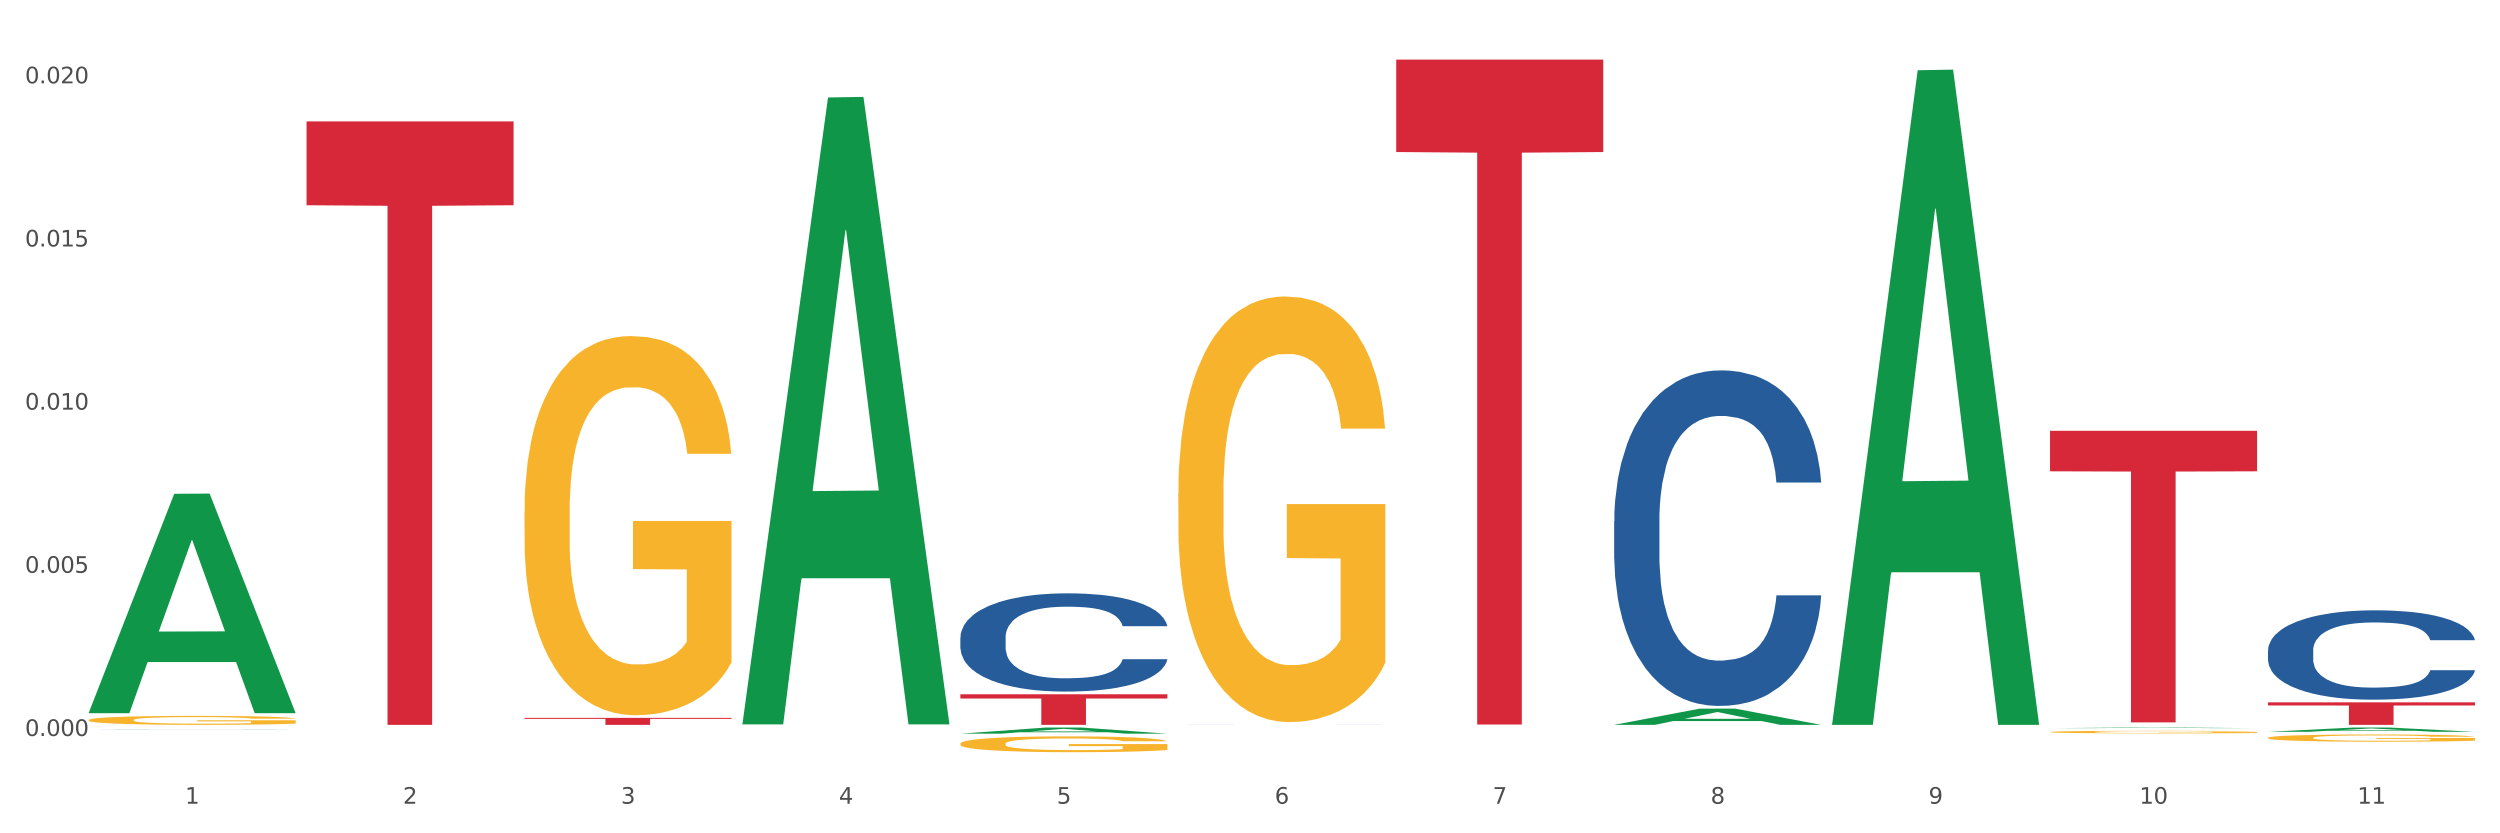 <?xml version="1.0" encoding="utf-8" standalone="no"?>
<!DOCTYPE svg PUBLIC "-//W3C//DTD SVG 1.1//EN"
  "http://www.w3.org/Graphics/SVG/1.1/DTD/svg11.dtd">
<svg xmlns:xlink="http://www.w3.org/1999/xlink" width="1080pt" height="360pt" viewBox="0 0 1080 360" xmlns="http://www.w3.org/2000/svg" version="1.1">
 <rect x="0" y="0" width="1080" height="360" fill="#333333" stroke="none"/>
 <defs>
  <style type="text/css">*{stroke-linejoin: round; stroke-linecap: butt}</style>
 </defs>
 <g id="figure_1">
  <g id="patch_1">
   <path d="M 0 360 
L 1080 360 
L 1080 0 
L 0 0 
z
" style="fill: #ffffff; stroke: #ffffff; stroke-linejoin: miter"/>
  </g>
  <g id="axes_1">
   <g id="matplotlib.axis_1">
    <g id="xtick_1">
     <g id="text_1">
      <!-- 1 -->
      <g style="fill: #4d4d4d" transform="translate(79.949 347.204) scale(0.096 -0.096)">
       <defs>
        <path id="DejaVuSans-31" d="M 794 531 
L 1825 531 
L 1825 4091 
L 703 3866 
L 703 4441 
L 1819 4666 
L 2450 4666 
L 2450 531 
L 3481 531 
L 3481 0 
L 794 0 
L 794 531 
z
" transform="scale(0.016)"/>
       </defs>
       <use xlink:href="#DejaVuSans-31"/>
      </g>
     </g>
    </g>
    <g id="xtick_2">
     <g id="text_2">
      <!-- 2 -->
      <g style="fill: #4d4d4d" transform="translate(174.097 347.204) scale(0.096 -0.096)">
       <defs>
        <path id="DejaVuSans-32" d="M 1228 531 
L 3431 531 
L 3431 0 
L 469 0 
L 469 531 
Q 828 903 1448 1529 
Q 2069 2156 2228 2338 
Q 2531 2678 2651 2914 
Q 2772 3150 2772 3378 
Q 2772 3750 2511 3984 
Q 2250 4219 1831 4219 
Q 1534 4219 1204 4116 
Q 875 4013 500 3803 
L 500 4441 
Q 881 4594 1212 4672 
Q 1544 4750 1819 4750 
Q 2544 4750 2975 4387 
Q 3406 4025 3406 3419 
Q 3406 3131 3298 2873 
Q 3191 2616 2906 2266 
Q 2828 2175 2409 1742 
Q 1991 1309 1228 531 
z
" transform="scale(0.016)"/>
       </defs>
       <use xlink:href="#DejaVuSans-32"/>
      </g>
     </g>
    </g>
    <g id="xtick_3">
     <g id="text_3">
      <!-- 3 -->
      <g style="fill: #4d4d4d" transform="translate(268.244 347.204) scale(0.096 -0.096)">
       <defs>
        <path id="DejaVuSans-33" d="M 2597 2516 
Q 3050 2419 3304 2112 
Q 3559 1806 3559 1356 
Q 3559 666 3084 287 
Q 2609 -91 1734 -91 
Q 1441 -91 1130 -33 
Q 819 25 488 141 
L 488 750 
Q 750 597 1062 519 
Q 1375 441 1716 441 
Q 2309 441 2620 675 
Q 2931 909 2931 1356 
Q 2931 1769 2642 2001 
Q 2353 2234 1838 2234 
L 1294 2234 
L 1294 2753 
L 1863 2753 
Q 2328 2753 2575 2939 
Q 2822 3125 2822 3475 
Q 2822 3834 2567 4026 
Q 2313 4219 1838 4219 
Q 1578 4219 1281 4162 
Q 984 4106 628 3988 
L 628 4550 
Q 988 4650 1302 4700 
Q 1616 4750 1894 4750 
Q 2613 4750 3031 4423 
Q 3450 4097 3450 3541 
Q 3450 3153 3228 2886 
Q 3006 2619 2597 2516 
z
" transform="scale(0.016)"/>
       </defs>
       <use xlink:href="#DejaVuSans-33"/>
      </g>
     </g>
    </g>
    <g id="xtick_4">
     <g id="text_4">
      <!-- 4 -->
      <g style="fill: #4d4d4d" transform="translate(362.392 347.204) scale(0.096 -0.096)">
       <defs>
        <path id="DejaVuSans-34" d="M 2419 4116 
L 825 1625 
L 2419 1625 
L 2419 4116 
z
M 2253 4666 
L 3047 4666 
L 3047 1625 
L 3713 1625 
L 3713 1100 
L 3047 1100 
L 3047 0 
L 2419 0 
L 2419 1100 
L 313 1100 
L 313 1709 
L 2253 4666 
z
" transform="scale(0.016)"/>
       </defs>
       <use xlink:href="#DejaVuSans-34"/>
      </g>
     </g>
    </g>
    <g id="xtick_5">
     <g id="text_5">
      <!-- 5 -->
      <g style="fill: #4d4d4d" transform="translate(456.54 347.204) scale(0.096 -0.096)">
       <defs>
        <path id="DejaVuSans-35" d="M 691 4666 
L 3169 4666 
L 3169 4134 
L 1269 4134 
L 1269 2991 
Q 1406 3038 1543 3061 
Q 1681 3084 1819 3084 
Q 2600 3084 3056 2656 
Q 3513 2228 3513 1497 
Q 3513 744 3044 326 
Q 2575 -91 1722 -91 
Q 1428 -91 1123 -41 
Q 819 9 494 109 
L 494 744 
Q 775 591 1075 516 
Q 1375 441 1709 441 
Q 2250 441 2565 725 
Q 2881 1009 2881 1497 
Q 2881 1984 2565 2268 
Q 2250 2553 1709 2553 
Q 1456 2553 1204 2497 
Q 953 2441 691 2322 
L 691 4666 
z
" transform="scale(0.016)"/>
       </defs>
       <use xlink:href="#DejaVuSans-35"/>
      </g>
     </g>
    </g>
    <g id="xtick_6">
     <g id="text_6">
      <!-- 6 -->
      <g style="fill: #4d4d4d" transform="translate(550.688 347.204) scale(0.096 -0.096)">
       <defs>
        <path id="DejaVuSans-36" d="M 2113 2584 
Q 1688 2584 1439 2293 
Q 1191 2003 1191 1497 
Q 1191 994 1439 701 
Q 1688 409 2113 409 
Q 2538 409 2786 701 
Q 3034 994 3034 1497 
Q 3034 2003 2786 2293 
Q 2538 2584 2113 2584 
z
M 3366 4563 
L 3366 3988 
Q 3128 4100 2886 4159 
Q 2644 4219 2406 4219 
Q 1781 4219 1451 3797 
Q 1122 3375 1075 2522 
Q 1259 2794 1537 2939 
Q 1816 3084 2150 3084 
Q 2853 3084 3261 2657 
Q 3669 2231 3669 1497 
Q 3669 778 3244 343 
Q 2819 -91 2113 -91 
Q 1303 -91 875 529 
Q 447 1150 447 2328 
Q 447 3434 972 4092 
Q 1497 4750 2381 4750 
Q 2619 4750 2861 4703 
Q 3103 4656 3366 4563 
z
" transform="scale(0.016)"/>
       </defs>
       <use xlink:href="#DejaVuSans-36"/>
      </g>
     </g>
    </g>
    <g id="xtick_7">
     <g id="text_7">
      <!-- 7 -->
      <g style="fill: #4d4d4d" transform="translate(644.835 347.204) scale(0.096 -0.096)">
       <defs>
        <path id="DejaVuSans-37" d="M 525 4666 
L 3525 4666 
L 3525 4397 
L 1831 0 
L 1172 0 
L 2766 4134 
L 525 4134 
L 525 4666 
z
" transform="scale(0.016)"/>
       </defs>
       <use xlink:href="#DejaVuSans-37"/>
      </g>
     </g>
    </g>
    <g id="xtick_8">
     <g id="text_8">
      <!-- 8 -->
      <g style="fill: #4d4d4d" transform="translate(738.983 347.204) scale(0.096 -0.096)">
       <defs>
        <path id="DejaVuSans-38" d="M 2034 2216 
Q 1584 2216 1326 1975 
Q 1069 1734 1069 1313 
Q 1069 891 1326 650 
Q 1584 409 2034 409 
Q 2484 409 2743 651 
Q 3003 894 3003 1313 
Q 3003 1734 2745 1975 
Q 2488 2216 2034 2216 
z
M 1403 2484 
Q 997 2584 770 2862 
Q 544 3141 544 3541 
Q 544 4100 942 4425 
Q 1341 4750 2034 4750 
Q 2731 4750 3128 4425 
Q 3525 4100 3525 3541 
Q 3525 3141 3298 2862 
Q 3072 2584 2669 2484 
Q 3125 2378 3379 2068 
Q 3634 1759 3634 1313 
Q 3634 634 3220 271 
Q 2806 -91 2034 -91 
Q 1263 -91 848 271 
Q 434 634 434 1313 
Q 434 1759 690 2068 
Q 947 2378 1403 2484 
z
M 1172 3481 
Q 1172 3119 1398 2916 
Q 1625 2713 2034 2713 
Q 2441 2713 2670 2916 
Q 2900 3119 2900 3481 
Q 2900 3844 2670 4047 
Q 2441 4250 2034 4250 
Q 1625 4250 1398 4047 
Q 1172 3844 1172 3481 
z
" transform="scale(0.016)"/>
       </defs>
       <use xlink:href="#DejaVuSans-38"/>
      </g>
     </g>
    </g>
    <g id="xtick_9">
     <g id="text_9">
      <!-- 9 -->
      <g style="fill: #4d4d4d" transform="translate(833.131 347.204) scale(0.096 -0.096)">
       <defs>
        <path id="DejaVuSans-39" d="M 703 97 
L 703 672 
Q 941 559 1184 500 
Q 1428 441 1663 441 
Q 2288 441 2617 861 
Q 2947 1281 2994 2138 
Q 2813 1869 2534 1725 
Q 2256 1581 1919 1581 
Q 1219 1581 811 2004 
Q 403 2428 403 3163 
Q 403 3881 828 4315 
Q 1253 4750 1959 4750 
Q 2769 4750 3195 4129 
Q 3622 3509 3622 2328 
Q 3622 1225 3098 567 
Q 2575 -91 1691 -91 
Q 1453 -91 1209 -44 
Q 966 3 703 97 
z
M 1959 2075 
Q 2384 2075 2632 2365 
Q 2881 2656 2881 3163 
Q 2881 3666 2632 3958 
Q 2384 4250 1959 4250 
Q 1534 4250 1286 3958 
Q 1038 3666 1038 3163 
Q 1038 2656 1286 2365 
Q 1534 2075 1959 2075 
z
" transform="scale(0.016)"/>
       </defs>
       <use xlink:href="#DejaVuSans-39"/>
      </g>
     </g>
    </g>
    <g id="xtick_10">
     <g id="text_10">
      <!-- 10 -->
      <g style="fill: #4d4d4d" transform="translate(924.224 347.204) scale(0.096 -0.096)">
       <defs>
        <path id="DejaVuSans-30" d="M 2034 4250 
Q 1547 4250 1301 3770 
Q 1056 3291 1056 2328 
Q 1056 1369 1301 889 
Q 1547 409 2034 409 
Q 2525 409 2770 889 
Q 3016 1369 3016 2328 
Q 3016 3291 2770 3770 
Q 2525 4250 2034 4250 
z
M 2034 4750 
Q 2819 4750 3233 4129 
Q 3647 3509 3647 2328 
Q 3647 1150 3233 529 
Q 2819 -91 2034 -91 
Q 1250 -91 836 529 
Q 422 1150 422 2328 
Q 422 3509 836 4129 
Q 1250 4750 2034 4750 
z
" transform="scale(0.016)"/>
       </defs>
       <use xlink:href="#DejaVuSans-31"/>
       <use xlink:href="#DejaVuSans-30" transform="translate(63.623 0)"/>
      </g>
     </g>
    </g>
    <g id="xtick_11">
     <g id="text_11">
      <!-- 11 -->
      <g style="fill: #4d4d4d" transform="translate(1018.372 347.204) scale(0.096 -0.096)">
       <use xlink:href="#DejaVuSans-31"/>
       <use xlink:href="#DejaVuSans-31" transform="translate(63.623 0)"/>
      </g>
     </g>
    </g>
    <g id="xtick_12"/>
    <g id="xtick_13"/>
    <g id="xtick_14"/>
    <g id="xtick_15"/>
    <g id="xtick_16"/>
    <g id="xtick_17"/>
    <g id="xtick_18"/>
    <g id="xtick_19"/>
    <g id="xtick_20"/>
    <g id="xtick_21"/>
   </g>
   <g id="matplotlib.axis_2">
    <g id="ytick_1">
     <g id="text_12">
      <!-- 0.000 -->
      <g style="fill: #4d4d4d" transform="translate(10.8 317.937) scale(0.096 -0.096)">
       <defs>
        <path id="DejaVuSans-2e" d="M 684 794 
L 1344 794 
L 1344 0 
L 684 0 
L 684 794 
z
" transform="scale(0.016)"/>
       </defs>
       <use xlink:href="#DejaVuSans-30"/>
       <use xlink:href="#DejaVuSans-2e" transform="translate(63.623 0)"/>
       <use xlink:href="#DejaVuSans-30" transform="translate(95.41 0)"/>
       <use xlink:href="#DejaVuSans-30" transform="translate(159.033 0)"/>
       <use xlink:href="#DejaVuSans-30" transform="translate(222.656 0)"/>
      </g>
     </g>
    </g>
    <g id="ytick_2">
     <g id="text_13">
      <!-- 0.005 -->
      <g style="fill: #4d4d4d" transform="translate(10.8 247.453) scale(0.096 -0.096)">
       <use xlink:href="#DejaVuSans-30"/>
       <use xlink:href="#DejaVuSans-2e" transform="translate(63.623 0)"/>
       <use xlink:href="#DejaVuSans-30" transform="translate(95.41 0)"/>
       <use xlink:href="#DejaVuSans-30" transform="translate(159.033 0)"/>
       <use xlink:href="#DejaVuSans-35" transform="translate(222.656 0)"/>
      </g>
     </g>
    </g>
    <g id="ytick_3">
     <g id="text_14">
      <!-- 0.010 -->
      <g style="fill: #4d4d4d" transform="translate(10.8 176.969) scale(0.096 -0.096)">
       <use xlink:href="#DejaVuSans-30"/>
       <use xlink:href="#DejaVuSans-2e" transform="translate(63.623 0)"/>
       <use xlink:href="#DejaVuSans-30" transform="translate(95.41 0)"/>
       <use xlink:href="#DejaVuSans-31" transform="translate(159.033 0)"/>
       <use xlink:href="#DejaVuSans-30" transform="translate(222.656 0)"/>
      </g>
     </g>
    </g>
    <g id="ytick_4">
     <g id="text_15">
      <!-- 0.015 -->
      <g style="fill: #4d4d4d" transform="translate(10.8 106.485) scale(0.096 -0.096)">
       <use xlink:href="#DejaVuSans-30"/>
       <use xlink:href="#DejaVuSans-2e" transform="translate(63.623 0)"/>
       <use xlink:href="#DejaVuSans-30" transform="translate(95.41 0)"/>
       <use xlink:href="#DejaVuSans-31" transform="translate(159.033 0)"/>
       <use xlink:href="#DejaVuSans-35" transform="translate(222.656 0)"/>
      </g>
     </g>
    </g>
    <g id="ytick_5">
     <g id="text_16">
      <!-- 0.020 -->
      <g style="fill: #4d4d4d" transform="translate(10.8 36.001) scale(0.096 -0.096)">
       <use xlink:href="#DejaVuSans-30"/>
       <use xlink:href="#DejaVuSans-2e" transform="translate(63.623 0)"/>
       <use xlink:href="#DejaVuSans-30" transform="translate(95.41 0)"/>
       <use xlink:href="#DejaVuSans-32" transform="translate(159.033 0)"/>
       <use xlink:href="#DejaVuSans-30" transform="translate(222.656 0)"/>
      </g>
     </g>
    </g>
    <g id="ytick_6"/>
    <g id="ytick_7"/>
    <g id="ytick_8"/>
    <g id="ytick_9"/>
   </g>
   <g id="PolyCollection_1">
    <path d="M 38.283 307.93 
L 38.375 307.841 
L 75.258 213.32 
L 90.564 213.23 
L 127.723 308.108 
L 110.02 308.108 
L 101.998 286.015 
L 63.916 286.015 
L 63.64 286.371 
L 55.894 308.108 
L 38.283 308.108 
L 38.283 307.93 
L 68.711 272.83 
L 97.203 272.741 
L 83.095 233.453 
L 82.911 233.275 
L 82.727 233.542 
L 68.619 272.741 
L 68.711 272.83 
L 38.283 307.93 
z
" clip-path="url(#p9adea43fb9)" style="fill: #109648"/>
    <path d="M 509.021 313.119 
L 509.127 313.119 
L 509.127 313.118 
L 509.444 313.117 
L 510.607 313.115 
L 512.087 313.114 
L 514.625 313.112 
L 515.999 313.111 
L 517.796 313.111 
L 521.496 313.109 
L 525.725 313.108 
L 528.686 313.107 
L 530.906 313.107 
L 535.875 313.106 
L 538.729 313.106 
L 541.689 313.106 
L 544.227 313.106 
L 548.455 313.105 
L 551.839 313.105 
L 555.75 313.105 
L 559.028 313.105 
L 563.362 313.106 
L 569.705 313.106 
L 572.137 313.106 
L 575.414 313.106 
L 578.797 313.107 
L 581.546 313.107 
L 584.718 313.108 
L 587.995 313.109 
L 591.167 313.11 
L 593.387 313.111 
L 595.184 313.112 
L 596.77 313.113 
L 597.933 313.114 
L 598.462 313.116 
L 579.115 313.116 
L 578.586 313.115 
L 577.529 313.113 
L 576.472 313.113 
L 575.309 313.112 
L 573.511 313.111 
L 571.926 313.111 
L 569.283 313.11 
L 566.851 313.11 
L 564.842 313.11 
L 562.411 313.11 
L 557.23 313.11 
L 553.53 313.11 
L 551.204 313.11 
L 548.35 313.11 
L 545.918 313.11 
L 543.064 313.11 
L 540.843 313.111 
L 538.623 313.111 
L 537.355 313.111 
L 535.452 313.112 
L 534.183 313.113 
L 532.492 313.113 
L 531.54 313.114 
L 529.848 313.116 
L 529.108 313.117 
L 528.791 313.118 
L 528.58 313.118 
L 528.58 313.123 
L 529.214 313.125 
L 529.743 313.126 
L 530.589 313.127 
L 532.174 313.128 
L 534.5 313.129 
L 536.932 313.13 
L 538.941 313.13 
L 540.843 313.131 
L 542.746 313.131 
L 545.072 313.131 
L 546.975 313.131 
L 549.83 313.132 
L 553.213 313.132 
L 555.856 313.132 
L 561.248 313.132 
L 563.679 313.131 
L 566.005 313.131 
L 568.542 313.131 
L 570.551 313.131 
L 571.714 313.13 
L 573.617 313.13 
L 575.097 313.129 
L 576.366 313.129 
L 577.212 313.128 
L 578.163 313.127 
L 578.903 313.126 
L 579.115 313.126 
L 598.462 313.126 
L 598.039 313.127 
L 597.299 313.128 
L 595.819 313.129 
L 594.656 313.13 
L 592.858 313.131 
L 590.955 313.132 
L 588.312 313.132 
L 585.881 313.133 
L 583.343 313.134 
L 580.595 313.134 
L 575.626 313.135 
L 573.829 313.135 
L 570.023 313.135 
L 567.062 313.136 
L 562.728 313.136 
L 558.288 313.136 
L 553.636 313.136 
L 549.513 313.136 
L 544.967 313.136 
L 542.112 313.135 
L 538.941 313.135 
L 535.24 313.135 
L 531.751 313.134 
L 528.474 313.134 
L 525.408 313.133 
L 522.554 313.132 
L 518.853 313.131 
L 516.105 313.13 
L 514.096 313.129 
L 512.722 313.128 
L 511.347 313.127 
L 510.607 313.126 
L 509.444 313.124 
L 509.021 313.122 
L 509.021 313.119 
z
" clip-path="url(#p9adea43fb9)" style="fill: #255c99"/>
    <path d="M 697.317 225.138 
L 697.422 225.005 
L 697.422 221.298 
L 697.74 216.267 
L 698.903 207 
L 700.383 199.983 
L 702.92 191.774 
L 704.294 188.332 
L 706.092 184.492 
L 709.792 178.27 
L 714.021 172.974 
L 716.981 170.061 
L 719.201 168.208 
L 724.17 164.898 
L 727.024 163.442 
L 729.985 162.25 
L 732.522 161.456 
L 736.751 160.529 
L 740.134 160.132 
L 744.046 160 
L 747.323 160.132 
L 751.657 160.661 
L 758.001 162.25 
L 760.432 163.177 
L 763.71 164.766 
L 767.093 166.884 
L 769.842 169.002 
L 773.013 172.047 
L 776.291 176.019 
L 779.462 181.05 
L 781.682 185.684 
L 783.48 190.583 
L 785.065 196.54 
L 786.228 203.028 
L 786.757 208.456 
L 767.41 208.456 
L 766.881 203.557 
L 765.824 198.262 
L 764.767 194.687 
L 763.604 191.774 
L 761.807 188.464 
L 760.221 186.346 
L 757.578 183.831 
L 755.146 182.242 
L 753.138 181.315 
L 750.706 180.521 
L 745.526 179.726 
L 741.825 179.726 
L 739.5 179.991 
L 736.645 180.653 
L 734.213 181.58 
L 731.359 183.169 
L 729.139 184.89 
L 726.919 187.14 
L 725.65 188.729 
L 723.747 191.642 
L 722.478 194.025 
L 720.787 198.129 
L 719.835 201.042 
L 718.144 208.588 
L 717.404 214.149 
L 717.087 217.988 
L 716.875 222.225 
L 716.875 242.878 
L 717.509 252.146 
L 718.038 256.118 
L 718.884 260.619 
L 720.47 266.445 
L 722.796 272.138 
L 725.227 276.242 
L 727.236 278.757 
L 729.139 280.611 
L 731.042 282.067 
L 733.368 283.391 
L 735.271 284.186 
L 738.125 284.98 
L 741.508 285.377 
L 744.151 285.377 
L 749.543 284.715 
L 751.975 284.053 
L 754.301 283.126 
L 756.838 281.67 
L 758.847 280.081 
L 760.009 278.89 
L 761.912 276.374 
L 763.393 273.726 
L 764.661 270.681 
L 765.507 268.033 
L 766.458 264.062 
L 767.199 259.56 
L 767.41 257.177 
L 786.757 257.177 
L 786.334 261.943 
L 785.594 266.577 
L 784.114 272.8 
L 782.951 276.374 
L 781.154 280.743 
L 779.251 284.45 
L 776.608 288.555 
L 774.176 291.6 
L 771.639 294.248 
L 768.89 296.631 
L 763.921 299.94 
L 762.124 300.867 
L 758.318 302.456 
L 755.358 303.383 
L 751.023 304.31 
L 746.583 304.839 
L 741.931 304.971 
L 737.808 304.707 
L 733.262 303.912 
L 730.407 303.118 
L 727.236 301.926 
L 723.536 300.073 
L 720.047 297.822 
L 716.769 295.174 
L 713.704 292.129 
L 710.849 288.687 
L 707.149 282.994 
L 704.4 277.433 
L 702.391 272.27 
L 701.017 267.901 
L 699.643 262.34 
L 698.903 258.501 
L 697.74 249.233 
L 697.317 240.628 
L 697.317 225.138 
z
" clip-path="url(#p9adea43fb9)" style="fill: #255c99"/>
    <path d="M 979.76 281.004 
L 979.865 280.968 
L 979.865 279.981 
L 980.183 278.641 
L 981.346 276.173 
L 982.826 274.305 
L 985.363 272.119 
L 986.737 271.202 
L 988.535 270.18 
L 992.235 268.523 
L 996.464 267.112 
L 999.424 266.337 
L 1001.644 265.843 
L 1006.613 264.962 
L 1009.467 264.574 
L 1012.428 264.257 
L 1014.965 264.045 
L 1019.194 263.798 
L 1022.577 263.692 
L 1026.489 263.657 
L 1029.766 263.692 
L 1034.101 263.833 
L 1040.444 264.257 
L 1042.875 264.503 
L 1046.153 264.926 
L 1049.536 265.491 
L 1052.285 266.055 
L 1055.456 266.866 
L 1058.734 267.923 
L 1061.905 269.263 
L 1064.125 270.497 
L 1065.923 271.802 
L 1067.508 273.388 
L 1068.671 275.116 
L 1069.2 276.561 
L 1049.853 276.561 
L 1049.324 275.257 
L 1048.267 273.847 
L 1047.21 272.895 
L 1046.047 272.119 
L 1044.25 271.237 
L 1042.664 270.673 
L 1040.021 270.003 
L 1037.589 269.58 
L 1035.581 269.334 
L 1033.149 269.122 
L 1027.969 268.911 
L 1024.268 268.911 
L 1021.943 268.981 
L 1019.088 269.157 
L 1016.656 269.404 
L 1013.802 269.827 
L 1011.582 270.286 
L 1009.362 270.885 
L 1008.093 271.308 
L 1006.19 272.084 
L 1004.921 272.718 
L 1003.23 273.811 
L 1002.278 274.587 
L 1000.587 276.597 
L 999.847 278.077 
L 999.53 279.1 
L 999.318 280.228 
L 999.318 285.728 
L 999.952 288.196 
L 1000.481 289.254 
L 1001.327 290.453 
L 1002.913 292.004 
L 1005.239 293.52 
L 1007.67 294.613 
L 1009.679 295.283 
L 1011.582 295.776 
L 1013.485 296.164 
L 1015.811 296.517 
L 1017.714 296.728 
L 1020.568 296.94 
L 1023.951 297.046 
L 1026.594 297.046 
L 1031.986 296.869 
L 1034.418 296.693 
L 1036.744 296.446 
L 1039.281 296.058 
L 1041.29 295.635 
L 1042.452 295.318 
L 1044.355 294.648 
L 1045.836 293.943 
L 1047.104 293.132 
L 1047.95 292.427 
L 1048.901 291.369 
L 1049.642 290.171 
L 1049.853 289.536 
L 1069.2 289.536 
L 1068.777 290.805 
L 1068.037 292.039 
L 1066.557 293.696 
L 1065.394 294.648 
L 1063.597 295.812 
L 1061.694 296.799 
L 1059.051 297.892 
L 1056.619 298.703 
L 1054.082 299.408 
L 1051.333 300.043 
L 1046.364 300.924 
L 1044.567 301.171 
L 1040.761 301.594 
L 1037.801 301.841 
L 1033.466 302.087 
L 1029.026 302.228 
L 1024.374 302.264 
L 1020.251 302.193 
L 1015.705 301.982 
L 1012.851 301.77 
L 1009.679 301.453 
L 1005.979 300.959 
L 1002.49 300.36 
L 999.212 299.655 
L 996.147 298.844 
L 993.292 297.927 
L 989.592 296.411 
L 986.843 294.93 
L 984.834 293.555 
L 983.46 292.392 
L 982.086 290.911 
L 981.346 289.888 
L 980.183 287.42 
L 979.76 285.129 
L 979.76 281.004 
z
" clip-path="url(#p9adea43fb9)" style="fill: #255c99"/>
    <path d="M 38.283 311.052 
L 38.389 311.049 
L 38.389 310.921 
L 38.6 310.812 
L 39.656 310.546 
L 41.24 310.327 
L 42.401 310.21 
L 43.563 310.115 
L 44.936 310.019 
L 46.625 309.92 
L 49.687 309.775 
L 51.588 309.701 
L 53.911 309.623 
L 58.135 309.51 
L 61.197 309.446 
L 64.365 309.393 
L 69.54 309.33 
L 72.919 309.301 
L 76.509 309.28 
L 80.838 309.266 
L 84.112 309.262 
L 91.292 309.273 
L 97.417 309.305 
L 100.374 309.33 
L 104.175 309.372 
L 106.182 309.4 
L 109.455 309.457 
L 112.834 309.531 
L 115.157 309.595 
L 118.642 309.715 
L 121.282 309.835 
L 123.711 309.984 
L 124.978 310.087 
L 125.928 310.182 
L 126.773 310.292 
L 127.618 310.465 
L 108.61 310.465 
L 107.871 310.341 
L 106.71 310.225 
L 105.02 310.111 
L 103.542 310.041 
L 101.007 309.952 
L 98.684 309.896 
L 96.256 309.853 
L 93.299 309.818 
L 90.976 309.8 
L 87.702 309.786 
L 81.261 309.789 
L 76.931 309.818 
L 73.975 309.853 
L 72.074 309.885 
L 70.384 309.92 
L 68.484 309.97 
L 66.266 310.044 
L 64.682 310.111 
L 63.098 310.196 
L 61.831 310.281 
L 60.669 310.38 
L 59.719 310.486 
L 58.98 310.596 
L 58.346 310.73 
L 57.818 310.953 
L 57.818 311.438 
L 58.03 311.548 
L 58.558 311.693 
L 59.191 311.802 
L 60.247 311.933 
L 61.197 312.022 
L 62.993 312.149 
L 64.999 312.255 
L 66.583 312.322 
L 68.167 312.379 
L 70.912 312.457 
L 73.975 312.52 
L 76.615 312.559 
L 80.205 312.595 
L 82.634 312.609 
L 84.745 312.616 
L 89.92 312.616 
L 93.616 312.605 
L 97.734 312.58 
L 100.902 312.549 
L 103.542 312.51 
L 106.498 312.446 
L 108.399 312.386 
L 108.399 311.647 
L 85.168 311.643 
L 85.168 311.151 
L 127.723 311.151 
L 127.723 312.595 
L 125.928 312.669 
L 123.922 312.736 
L 121.81 312.796 
L 118.642 312.871 
L 114.841 312.941 
L 111.461 312.991 
L 107.871 313.033 
L 103.647 313.072 
L 98.156 313.108 
L 94.777 313.122 
L 90.553 313.132 
L 85.59 313.136 
L 81.261 313.129 
L 77.037 313.111 
L 72.602 313.079 
L 68.272 313.033 
L 64.999 312.987 
L 61.725 312.931 
L 58.241 312.856 
L 55.495 312.786 
L 53.383 312.722 
L 51.06 312.641 
L 48.526 312.534 
L 46.625 312.439 
L 44.936 312.34 
L 43.14 312.213 
L 41.873 312.103 
L 40.606 311.965 
L 39.867 311.862 
L 39.022 311.703 
L 38.389 311.48 
L 38.283 311.052 
z
" clip-path="url(#p9adea43fb9)" style="fill: #f7b32b"/>
    <path d="M 226.578 220.867 
L 226.684 220.717 
L 226.684 215.332 
L 226.895 210.694 
L 227.951 199.474 
L 229.535 190.2 
L 230.697 185.263 
L 231.858 181.224 
L 233.231 177.185 
L 234.92 172.996 
L 237.983 166.863 
L 239.884 163.721 
L 242.207 160.43 
L 246.43 155.643 
L 249.493 152.95 
L 252.661 150.707 
L 257.835 148.014 
L 261.214 146.817 
L 264.804 145.92 
L 269.134 145.321 
L 272.407 145.172 
L 279.588 145.62 
L 285.712 146.967 
L 288.669 148.014 
L 292.471 149.809 
L 294.477 151.006 
L 297.75 153.399 
L 301.13 156.541 
L 303.453 159.233 
L 306.937 164.32 
L 309.577 169.406 
L 312.006 175.689 
L 313.273 180.027 
L 314.223 184.066 
L 315.068 188.704 
L 315.913 196.034 
L 296.906 196.034 
L 296.166 190.798 
L 295.005 185.861 
L 293.315 181.074 
L 291.837 178.082 
L 289.303 174.343 
L 286.98 171.949 
L 284.551 170.154 
L 281.594 168.658 
L 279.271 167.91 
L 275.998 167.312 
L 269.556 167.461 
L 265.227 168.658 
L 262.27 170.154 
L 260.369 171.5 
L 258.68 172.996 
L 256.779 175.091 
L 254.561 178.232 
L 252.977 181.074 
L 251.394 184.665 
L 250.126 188.255 
L 248.965 192.444 
L 248.014 196.931 
L 247.275 201.569 
L 246.642 207.253 
L 246.114 216.678 
L 246.114 237.172 
L 246.325 241.81 
L 246.853 247.943 
L 247.486 252.581 
L 248.542 258.116 
L 249.493 261.856 
L 251.288 267.241 
L 253.294 271.729 
L 254.878 274.571 
L 256.462 276.965 
L 259.208 280.256 
L 262.27 282.948 
L 264.91 284.594 
L 268.5 286.09 
L 270.929 286.688 
L 273.041 286.987 
L 278.215 286.987 
L 281.911 286.539 
L 286.029 285.492 
L 289.197 284.145 
L 291.837 282.5 
L 294.794 279.807 
L 296.694 277.264 
L 296.694 245.998 
L 273.463 245.849 
L 273.463 225.055 
L 316.019 225.055 
L 316.019 286.09 
L 314.223 289.231 
L 312.217 292.074 
L 310.105 294.617 
L 306.937 297.758 
L 303.136 300.75 
L 299.757 302.845 
L 296.166 304.64 
L 291.943 306.285 
L 286.452 307.781 
L 283.073 308.38 
L 278.849 308.828 
L 273.886 308.978 
L 269.556 308.679 
L 265.332 307.931 
L 260.897 306.584 
L 256.568 304.64 
L 253.294 302.695 
L 250.021 300.301 
L 246.536 297.16 
L 243.791 294.168 
L 241.679 291.475 
L 239.356 288.035 
L 236.821 283.547 
L 234.92 279.508 
L 233.231 275.319 
L 231.436 269.934 
L 230.169 265.296 
L 228.901 259.462 
L 228.162 255.124 
L 227.318 248.392 
L 226.684 238.968 
L 226.578 220.867 
z
" clip-path="url(#p9adea43fb9)" style="fill: #f7b32b"/>
    <path d="M 414.874 321.272 
L 414.979 321.266 
L 414.979 321.041 
L 415.19 320.847 
L 416.246 320.379 
L 417.83 319.992 
L 418.992 319.786 
L 420.154 319.617 
L 421.526 319.449 
L 423.216 319.274 
L 426.278 319.018 
L 428.179 318.887 
L 430.502 318.749 
L 434.726 318.55 
L 437.788 318.437 
L 440.956 318.344 
L 446.13 318.231 
L 449.509 318.181 
L 453.1 318.144 
L 457.429 318.119 
L 460.703 318.113 
L 467.883 318.131 
L 474.008 318.188 
L 476.964 318.231 
L 480.766 318.306 
L 482.772 318.356 
L 486.046 318.456 
L 489.425 318.587 
L 491.748 318.7 
L 495.233 318.912 
L 497.873 319.124 
L 500.301 319.386 
L 501.568 319.567 
L 502.519 319.736 
L 503.364 319.93 
L 504.208 320.235 
L 485.201 320.235 
L 484.462 320.017 
L 483.3 319.811 
L 481.611 319.611 
L 480.132 319.486 
L 477.598 319.33 
L 475.275 319.23 
L 472.846 319.155 
L 469.889 319.093 
L 467.566 319.062 
L 464.293 319.037 
L 457.851 319.043 
L 453.522 319.093 
L 450.565 319.155 
L 448.665 319.212 
L 446.975 319.274 
L 445.074 319.361 
L 442.857 319.492 
L 441.273 319.611 
L 439.689 319.761 
L 438.422 319.911 
L 437.26 320.086 
L 436.31 320.273 
L 435.571 320.467 
L 434.937 320.704 
L 434.409 321.097 
L 434.409 321.953 
L 434.62 322.146 
L 435.148 322.402 
L 435.782 322.596 
L 436.838 322.827 
L 437.788 322.983 
L 439.583 323.207 
L 441.59 323.395 
L 443.174 323.513 
L 444.758 323.613 
L 447.503 323.751 
L 450.565 323.863 
L 453.205 323.932 
L 456.796 323.994 
L 459.224 324.019 
L 461.336 324.032 
L 466.51 324.032 
L 470.206 324.013 
L 474.325 323.969 
L 477.492 323.913 
L 480.132 323.844 
L 483.089 323.732 
L 484.99 323.626 
L 484.99 322.321 
L 461.759 322.315 
L 461.759 321.447 
L 504.314 321.447 
L 504.314 323.994 
L 502.519 324.125 
L 500.512 324.244 
L 498.401 324.35 
L 495.233 324.481 
L 491.431 324.606 
L 488.052 324.694 
L 484.462 324.768 
L 480.238 324.837 
L 474.747 324.9 
L 471.368 324.925 
L 467.144 324.943 
L 462.181 324.95 
L 457.851 324.937 
L 453.628 324.906 
L 449.193 324.85 
L 444.863 324.768 
L 441.59 324.687 
L 438.316 324.587 
L 434.831 324.456 
L 432.086 324.331 
L 429.974 324.219 
L 427.651 324.075 
L 425.117 323.888 
L 423.216 323.719 
L 421.526 323.545 
L 419.731 323.32 
L 418.464 323.126 
L 417.197 322.883 
L 416.458 322.702 
L 415.613 322.421 
L 414.979 322.027 
L 414.874 321.272 
z
" clip-path="url(#p9adea43fb9)" style="fill: #f7b32b"/>
    <path d="M 509.021 213.045 
L 509.127 212.877 
L 509.127 206.832 
L 509.338 201.627 
L 510.394 189.033 
L 511.978 178.621 
L 513.14 173.08 
L 514.301 168.546 
L 515.674 164.012 
L 517.363 159.31 
L 520.426 152.426 
L 522.327 148.899 
L 524.65 145.205 
L 528.874 139.832 
L 531.936 136.809 
L 535.104 134.29 
L 540.278 131.268 
L 543.657 129.924 
L 547.247 128.917 
L 551.577 128.245 
L 554.85 128.077 
L 562.031 128.581 
L 568.155 130.092 
L 571.112 131.268 
L 574.914 133.283 
L 576.92 134.626 
L 580.193 137.313 
L 583.573 140.839 
L 585.896 143.862 
L 589.38 149.571 
L 592.02 155.28 
L 594.449 162.333 
L 595.716 167.203 
L 596.667 171.737 
L 597.511 176.942 
L 598.356 185.17 
L 579.349 185.17 
L 578.609 179.293 
L 577.448 173.752 
L 575.758 168.378 
L 574.28 165.02 
L 571.746 160.822 
L 569.423 158.135 
L 566.994 156.12 
L 564.037 154.441 
L 561.714 153.601 
L 558.441 152.929 
L 551.999 153.097 
L 547.67 154.441 
L 544.713 156.12 
L 542.812 157.631 
L 541.123 159.31 
L 539.222 161.661 
L 537.004 165.188 
L 535.42 168.378 
L 533.837 172.408 
L 532.569 176.438 
L 531.408 181.14 
L 530.457 186.178 
L 529.718 191.384 
L 529.085 197.765 
L 528.557 208.344 
L 528.557 231.349 
L 528.768 236.554 
L 529.296 243.439 
L 529.929 248.645 
L 530.985 254.858 
L 531.936 259.056 
L 533.731 265.101 
L 535.737 270.139 
L 537.321 273.329 
L 538.905 276.016 
L 541.651 279.71 
L 544.713 282.733 
L 547.353 284.58 
L 550.943 286.259 
L 553.372 286.931 
L 555.484 287.267 
L 560.658 287.267 
L 564.354 286.763 
L 568.472 285.588 
L 571.64 284.076 
L 574.28 282.229 
L 577.237 279.207 
L 579.137 276.352 
L 579.137 241.256 
L 555.906 241.088 
L 555.906 217.747 
L 598.462 217.747 
L 598.462 286.259 
L 596.667 289.786 
L 594.66 292.976 
L 592.548 295.831 
L 589.38 299.357 
L 585.579 302.716 
L 582.2 305.066 
L 578.609 307.082 
L 574.386 308.929 
L 568.895 310.608 
L 565.516 311.28 
L 561.292 311.783 
L 556.329 311.951 
L 551.999 311.615 
L 547.775 310.776 
L 543.34 309.265 
L 539.011 307.082 
L 535.737 304.899 
L 532.464 302.212 
L 528.979 298.685 
L 526.234 295.327 
L 524.122 292.304 
L 521.799 288.442 
L 519.264 283.405 
L 517.363 278.871 
L 515.674 274.169 
L 513.879 268.124 
L 512.612 262.918 
L 511.344 256.369 
L 510.605 251.499 
L 509.761 243.943 
L 509.127 233.364 
L 509.021 213.045 
z
" clip-path="url(#p9adea43fb9)" style="fill: #f7b32b"/>
    <path d="M 885.612 316.225 
L 885.718 316.224 
L 885.718 316.188 
L 885.929 316.157 
L 886.985 316.081 
L 888.569 316.019 
L 889.73 315.986 
L 890.892 315.958 
L 892.265 315.931 
L 893.954 315.903 
L 897.016 315.862 
L 898.917 315.841 
L 901.24 315.819 
L 905.464 315.786 
L 908.526 315.768 
L 911.694 315.753 
L 916.869 315.735 
L 920.248 315.727 
L 923.838 315.721 
L 928.167 315.717 
L 931.441 315.716 
L 938.622 315.719 
L 944.746 315.728 
L 947.703 315.735 
L 951.504 315.747 
L 953.511 315.755 
L 956.784 315.771 
L 960.163 315.792 
L 962.486 315.81 
L 965.971 315.845 
L 968.611 315.879 
L 971.04 315.921 
L 972.307 315.95 
L 973.257 315.978 
L 974.102 316.009 
L 974.947 316.058 
L 955.939 316.058 
L 955.2 316.023 
L 954.039 315.99 
L 952.349 315.957 
L 950.871 315.937 
L 948.336 315.912 
L 946.013 315.896 
L 943.585 315.884 
L 940.628 315.874 
L 938.305 315.869 
L 935.031 315.865 
L 928.59 315.866 
L 924.26 315.874 
L 921.304 315.884 
L 919.403 315.893 
L 917.713 315.903 
L 915.813 315.917 
L 913.595 315.938 
L 912.011 315.957 
L 910.427 315.982 
L 909.16 316.006 
L 907.999 316.034 
L 907.048 316.064 
L 906.309 316.095 
L 905.675 316.134 
L 905.147 316.197 
L 905.147 316.335 
L 905.359 316.366 
L 905.887 316.407 
L 906.52 316.439 
L 907.576 316.476 
L 908.526 316.501 
L 910.322 316.537 
L 912.328 316.567 
L 913.912 316.587 
L 915.496 316.603 
L 918.241 316.625 
L 921.304 316.643 
L 923.944 316.654 
L 927.534 316.664 
L 929.963 316.668 
L 932.075 316.67 
L 937.249 316.67 
L 940.945 316.667 
L 945.063 316.66 
L 948.231 316.651 
L 950.871 316.64 
L 953.827 316.622 
L 955.728 316.605 
L 955.728 316.394 
L 932.497 316.393 
L 932.497 316.253 
L 975.052 316.253 
L 975.052 316.664 
L 973.257 316.685 
L 971.251 316.704 
L 969.139 316.721 
L 965.971 316.743 
L 962.17 316.763 
L 958.79 316.777 
L 955.2 316.789 
L 950.976 316.8 
L 945.485 316.81 
L 942.106 316.814 
L 937.882 316.817 
L 932.919 316.818 
L 928.59 316.816 
L 924.366 316.811 
L 919.931 316.802 
L 915.601 316.789 
L 912.328 316.776 
L 909.054 316.76 
L 905.57 316.738 
L 902.824 316.718 
L 900.712 316.7 
L 898.389 316.677 
L 895.855 316.647 
L 893.954 316.62 
L 892.265 316.592 
L 890.469 316.555 
L 889.202 316.524 
L 887.935 316.485 
L 887.196 316.456 
L 886.351 316.41 
L 885.718 316.347 
L 885.612 316.225 
z
" clip-path="url(#p9adea43fb9)" style="fill: #f7b32b"/>
    <path d="M 979.76 318.742 
L 979.865 318.739 
L 979.865 318.636 
L 980.077 318.548 
L 981.132 318.335 
L 982.716 318.158 
L 983.878 318.064 
L 985.04 317.987 
L 986.412 317.91 
L 988.102 317.83 
L 991.164 317.714 
L 993.065 317.654 
L 995.388 317.591 
L 999.612 317.5 
L 1002.674 317.449 
L 1005.842 317.406 
L 1011.016 317.355 
L 1014.395 317.332 
L 1017.986 317.315 
L 1022.315 317.304 
L 1025.589 317.301 
L 1032.769 317.309 
L 1038.894 317.335 
L 1041.85 317.355 
L 1045.652 317.389 
L 1047.658 317.412 
L 1050.932 317.457 
L 1054.311 317.517 
L 1056.634 317.568 
L 1060.119 317.665 
L 1062.759 317.762 
L 1065.187 317.882 
L 1066.454 317.964 
L 1067.405 318.041 
L 1068.25 318.129 
L 1069.094 318.269 
L 1050.087 318.269 
L 1049.348 318.169 
L 1048.186 318.075 
L 1046.497 317.984 
L 1045.018 317.927 
L 1042.484 317.856 
L 1040.161 317.81 
L 1037.732 317.776 
L 1034.776 317.748 
L 1032.452 317.734 
L 1029.179 317.722 
L 1022.738 317.725 
L 1018.408 317.748 
L 1015.451 317.776 
L 1013.551 317.802 
L 1011.861 317.83 
L 1009.96 317.87 
L 1007.743 317.93 
L 1006.159 317.984 
L 1004.575 318.053 
L 1003.308 318.121 
L 1002.146 318.201 
L 1001.196 318.286 
L 1000.457 318.374 
L 999.823 318.483 
L 999.295 318.662 
L 999.295 319.052 
L 999.506 319.14 
L 1000.034 319.257 
L 1000.668 319.346 
L 1001.724 319.451 
L 1002.674 319.522 
L 1004.469 319.625 
L 1006.476 319.71 
L 1008.06 319.764 
L 1009.644 319.81 
L 1012.389 319.872 
L 1015.451 319.924 
L 1018.091 319.955 
L 1021.682 319.983 
L 1024.11 319.995 
L 1026.222 320.001 
L 1031.396 320.001 
L 1035.092 319.992 
L 1039.211 319.972 
L 1042.378 319.946 
L 1045.018 319.915 
L 1047.975 319.864 
L 1049.876 319.815 
L 1049.876 319.22 
L 1026.645 319.217 
L 1026.645 318.822 
L 1069.2 318.822 
L 1069.2 319.983 
L 1067.405 320.043 
L 1065.399 320.097 
L 1063.287 320.146 
L 1060.119 320.206 
L 1056.317 320.263 
L 1052.938 320.302 
L 1049.348 320.337 
L 1045.124 320.368 
L 1039.633 320.396 
L 1036.254 320.408 
L 1032.03 320.416 
L 1027.067 320.419 
L 1022.738 320.414 
L 1018.514 320.399 
L 1014.079 320.374 
L 1009.749 320.337 
L 1006.476 320.3 
L 1003.202 320.254 
L 999.717 320.194 
L 996.972 320.137 
L 994.86 320.086 
L 992.537 320.021 
L 990.003 319.935 
L 988.102 319.858 
L 986.412 319.778 
L 984.617 319.676 
L 983.35 319.588 
L 982.083 319.477 
L 981.344 319.394 
L 980.499 319.266 
L 979.865 319.086 
L 979.76 318.742 
z
" clip-path="url(#p9adea43fb9)" style="fill: #f7b32b"/>
    <path d="M 414.874 275.39 
L 414.979 275.352 
L 414.979 274.266 
L 415.297 272.794 
L 416.46 270.081 
L 417.94 268.026 
L 420.477 265.623 
L 421.851 264.616 
L 423.649 263.492 
L 427.349 261.67 
L 431.578 260.12 
L 434.538 259.267 
L 436.758 258.725 
L 441.727 257.756 
L 444.581 257.329 
L 447.542 256.98 
L 450.079 256.748 
L 454.308 256.477 
L 457.691 256.36 
L 461.603 256.322 
L 464.88 256.36 
L 469.214 256.515 
L 475.558 256.98 
L 477.989 257.252 
L 481.267 257.717 
L 484.65 258.337 
L 487.399 258.957 
L 490.57 259.849 
L 493.848 261.011 
L 497.019 262.484 
L 499.239 263.841 
L 501.037 265.275 
L 502.622 267.019 
L 503.785 268.918 
L 504.314 270.507 
L 484.967 270.507 
L 484.438 269.073 
L 483.381 267.523 
L 482.324 266.476 
L 481.161 265.623 
L 479.364 264.655 
L 477.778 264.034 
L 475.135 263.298 
L 472.703 262.833 
L 470.695 262.562 
L 468.263 262.329 
L 463.083 262.096 
L 459.382 262.096 
L 457.057 262.174 
L 454.202 262.368 
L 451.77 262.639 
L 448.916 263.104 
L 446.696 263.608 
L 444.476 264.267 
L 443.207 264.732 
L 441.304 265.585 
L 440.035 266.282 
L 438.344 267.484 
L 437.392 268.336 
L 435.701 270.546 
L 434.961 272.174 
L 434.644 273.297 
L 434.432 274.538 
L 434.432 280.584 
L 435.066 283.297 
L 435.595 284.46 
L 436.441 285.777 
L 438.027 287.483 
L 440.353 289.149 
L 442.784 290.351 
L 444.793 291.087 
L 446.696 291.63 
L 448.599 292.056 
L 450.925 292.444 
L 452.828 292.676 
L 455.682 292.909 
L 459.065 293.025 
L 461.708 293.025 
L 467.1 292.831 
L 469.532 292.638 
L 471.858 292.366 
L 474.395 291.94 
L 476.404 291.475 
L 477.566 291.126 
L 479.469 290.39 
L 480.95 289.614 
L 482.218 288.723 
L 483.064 287.948 
L 484.015 286.785 
L 484.756 285.467 
L 484.967 284.77 
L 504.314 284.77 
L 503.891 286.165 
L 503.151 287.522 
L 501.671 289.343 
L 500.508 290.39 
L 498.711 291.669 
L 496.808 292.754 
L 494.165 293.955 
L 491.733 294.847 
L 489.196 295.622 
L 486.447 296.32 
L 481.478 297.289 
L 479.681 297.56 
L 475.875 298.025 
L 472.915 298.296 
L 468.58 298.568 
L 464.14 298.723 
L 459.488 298.761 
L 455.365 298.684 
L 450.819 298.451 
L 447.964 298.219 
L 444.793 297.87 
L 441.093 297.327 
L 437.604 296.668 
L 434.326 295.893 
L 431.26 295.002 
L 428.406 293.994 
L 424.706 292.328 
L 421.957 290.7 
L 419.948 289.188 
L 418.574 287.909 
L 417.2 286.281 
L 416.46 285.157 
L 415.297 282.444 
L 414.874 279.925 
L 414.874 275.39 
z
" clip-path="url(#p9adea43fb9)" style="fill: #255c99"/>
    <path d="M 132.431 52.434 
L 221.871 52.434 
L 221.871 88.663 
L 186.688 88.907 
L 186.688 313.136 
L 167.401 313.136 
L 167.401 88.907 
L 132.431 88.663 
L 132.431 52.678 
L 132.431 52.434 
z
" clip-path="url(#p9adea43fb9)" style="fill: #d62839"/>
    <path d="M 226.578 310.132 
L 316.019 310.132 
L 316.019 310.549 
L 280.836 310.552 
L 280.836 313.136 
L 261.549 313.136 
L 261.549 310.552 
L 226.578 310.549 
L 226.578 310.135 
L 226.578 310.132 
z
" clip-path="url(#p9adea43fb9)" style="fill: #d62839"/>
    <path d="M 414.874 299.915 
L 504.314 299.915 
L 504.314 301.753 
L 469.131 301.765 
L 469.131 313.136 
L 449.844 313.136 
L 449.844 301.765 
L 414.874 301.753 
L 414.874 299.928 
L 414.874 299.915 
z
" clip-path="url(#p9adea43fb9)" style="fill: #d62839"/>
    <path d="M 603.169 25.759 
L 692.609 25.759 
L 692.609 65.678 
L 657.427 65.948 
L 657.427 313.013 
L 638.14 313.013 
L 638.14 65.948 
L 603.169 65.678 
L 603.169 26.029 
L 603.169 25.759 
z
" clip-path="url(#p9adea43fb9)" style="fill: #d62839"/>
    <path d="M 38.283 315.298 
L 38.389 315.298 
L 38.389 315.297 
L 38.706 315.296 
L 39.869 315.293 
L 41.349 315.291 
L 43.886 315.288 
L 45.261 315.287 
L 47.058 315.286 
L 50.758 315.284 
L 54.987 315.283 
L 57.947 315.282 
L 60.167 315.281 
L 65.136 315.28 
L 67.991 315.28 
L 70.951 315.28 
L 73.488 315.279 
L 77.717 315.279 
L 81.1 315.279 
L 85.012 315.279 
L 88.289 315.279 
L 92.624 315.279 
L 98.967 315.28 
L 101.399 315.28 
L 104.676 315.28 
L 108.059 315.281 
L 110.808 315.282 
L 113.98 315.283 
L 117.257 315.284 
L 120.429 315.285 
L 122.649 315.287 
L 124.446 315.288 
L 126.032 315.29 
L 127.195 315.292 
L 127.723 315.293 
L 108.376 315.293 
L 107.848 315.292 
L 106.79 315.29 
L 105.733 315.289 
L 104.57 315.288 
L 102.773 315.287 
L 101.187 315.287 
L 98.544 315.286 
L 96.113 315.286 
L 94.104 315.285 
L 91.672 315.285 
L 86.492 315.285 
L 82.792 315.285 
L 80.466 315.285 
L 77.611 315.285 
L 75.18 315.285 
L 72.325 315.286 
L 70.105 315.286 
L 67.885 315.287 
L 66.616 315.287 
L 64.713 315.288 
L 63.445 315.289 
L 61.753 315.29 
L 60.802 315.291 
L 59.11 315.293 
L 58.37 315.295 
L 58.053 315.296 
L 57.841 315.297 
L 57.841 315.304 
L 58.476 315.306 
L 59.004 315.308 
L 59.85 315.309 
L 61.436 315.311 
L 63.762 315.312 
L 66.193 315.314 
L 68.202 315.314 
L 70.105 315.315 
L 72.008 315.315 
L 74.334 315.316 
L 76.237 315.316 
L 79.091 315.316 
L 82.475 315.316 
L 85.118 315.316 
L 90.509 315.316 
L 92.941 315.316 
L 95.267 315.316 
L 97.804 315.315 
L 99.813 315.315 
L 100.976 315.314 
L 102.879 315.314 
L 104.359 315.313 
L 105.628 315.312 
L 106.473 315.311 
L 107.425 315.31 
L 108.165 315.309 
L 108.376 315.308 
L 127.723 315.308 
L 127.3 315.309 
L 126.56 315.311 
L 125.08 315.313 
L 123.917 315.314 
L 122.12 315.315 
L 120.217 315.316 
L 117.574 315.317 
L 115.142 315.318 
L 112.605 315.319 
L 109.856 315.32 
L 104.887 315.321 
L 103.09 315.321 
L 99.284 315.321 
L 96.324 315.322 
L 91.989 315.322 
L 87.549 315.322 
L 82.897 315.322 
L 78.774 315.322 
L 74.228 315.322 
L 71.374 315.322 
L 68.202 315.321 
L 64.502 315.321 
L 61.013 315.32 
L 57.736 315.319 
L 54.67 315.318 
L 51.815 315.317 
L 48.115 315.316 
L 45.366 315.314 
L 43.358 315.312 
L 41.983 315.311 
L 40.609 315.309 
L 39.869 315.308 
L 38.706 315.305 
L 38.283 315.303 
L 38.283 315.298 
z
" clip-path="url(#p9adea43fb9)" style="fill: #255c99"/>
    <path d="M 979.76 303.418 
L 1069.2 303.418 
L 1069.2 304.768 
L 1034.017 304.777 
L 1034.017 313.136 
L 1014.73 313.136 
L 1014.73 304.777 
L 979.76 304.768 
L 979.76 303.427 
L 979.76 303.418 
z
" clip-path="url(#p9adea43fb9)" style="fill: #d62839"/>
    <path d="M 320.726 312.443 
L 320.818 312.188 
L 357.701 42.107 
L 373.007 41.852 
L 410.166 312.952 
L 392.463 312.952 
L 384.441 249.822 
L 346.359 249.822 
L 346.083 250.841 
L 338.337 312.952 
L 320.726 312.952 
L 320.726 312.443 
L 351.154 212.149 
L 379.646 211.894 
L 365.538 99.636 
L 365.354 99.127 
L 365.17 99.891 
L 351.062 211.894 
L 351.154 212.149 
L 320.726 312.443 
z
" clip-path="url(#p9adea43fb9)" style="fill: #109648"/>
    <path d="M 414.874 316.953 
L 414.966 316.951 
L 451.848 314.292 
L 467.155 314.29 
L 504.314 316.958 
L 486.61 316.958 
L 478.588 316.337 
L 440.507 316.337 
L 440.23 316.347 
L 432.485 316.958 
L 414.874 316.958 
L 414.874 316.953 
L 445.302 315.966 
L 473.794 315.964 
L 459.686 314.859 
L 459.502 314.854 
L 459.317 314.861 
L 445.21 315.964 
L 445.302 315.966 
L 414.874 316.953 
z
" clip-path="url(#p9adea43fb9)" style="fill: #109648"/>
    <path d="M 697.317 313.123 
L 697.409 313.116 
L 734.291 306.132 
L 749.598 306.126 
L 786.757 313.136 
L 769.053 313.136 
L 761.031 311.503 
L 722.95 311.503 
L 722.673 311.53 
L 714.928 313.136 
L 697.317 313.136 
L 697.317 313.123 
L 727.745 310.529 
L 756.237 310.523 
L 742.129 307.62 
L 741.945 307.607 
L 741.76 307.626 
L 727.653 310.523 
L 727.745 310.529 
L 697.317 313.123 
z
" clip-path="url(#p9adea43fb9)" style="fill: #109648"/>
    <path d="M 791.464 312.604 
L 791.557 312.339 
L 828.439 30.344 
L 843.745 30.078 
L 880.905 313.136 
L 863.201 313.136 
L 855.179 247.222 
L 817.098 247.222 
L 816.821 248.285 
L 809.076 313.136 
L 791.464 313.136 
L 791.464 312.604 
L 821.893 207.886 
L 850.384 207.621 
L 836.277 90.411 
L 836.092 89.879 
L 835.908 90.677 
L 821.8 207.621 
L 821.893 207.886 
L 791.464 312.604 
z
" clip-path="url(#p9adea43fb9)" style="fill: #109648"/>
    <path d="M 885.612 314.561 
L 885.704 314.561 
L 922.587 314.29 
L 937.893 314.29 
L 975.052 314.562 
L 957.349 314.562 
L 949.327 314.498 
L 911.245 314.498 
L 910.969 314.499 
L 903.223 314.562 
L 885.612 314.562 
L 885.612 314.561 
L 916.04 314.461 
L 944.532 314.46 
L 930.424 314.348 
L 930.24 314.347 
L 930.056 314.348 
L 915.948 314.46 
L 916.04 314.461 
L 885.612 314.561 
z
" clip-path="url(#p9adea43fb9)" style="fill: #109648"/>
    <path d="M 885.612 186.093 
L 975.052 186.093 
L 975.052 203.599 
L 939.87 203.717 
L 939.87 312.065 
L 920.583 312.065 
L 920.583 203.717 
L 885.612 203.599 
L 885.612 186.211 
L 885.612 186.093 
z
" clip-path="url(#p9adea43fb9)" style="fill: #d62839"/>
    <path d="M 979.76 316.143 
L 979.852 316.141 
L 1016.735 314.292 
L 1032.041 314.29 
L 1069.2 316.147 
L 1051.496 316.147 
L 1043.474 315.714 
L 1005.393 315.714 
L 1005.116 315.721 
L 997.371 316.147 
L 979.76 316.147 
L 979.76 316.143 
L 1010.188 315.456 
L 1038.68 315.454 
L 1024.572 314.686 
L 1024.388 314.682 
L 1024.203 314.687 
L 1010.096 315.454 
L 1010.188 315.456 
L 979.76 316.143 
z
" clip-path="url(#p9adea43fb9)" style="fill: #109648"/>
   </g>
  </g>
 </g>
 <defs>
  <clipPath id="p9adea43fb9">
   <rect x="38.283" y="10.8" width="1030.917" height="329.109"/>
  </clipPath>
 </defs>
</svg>
